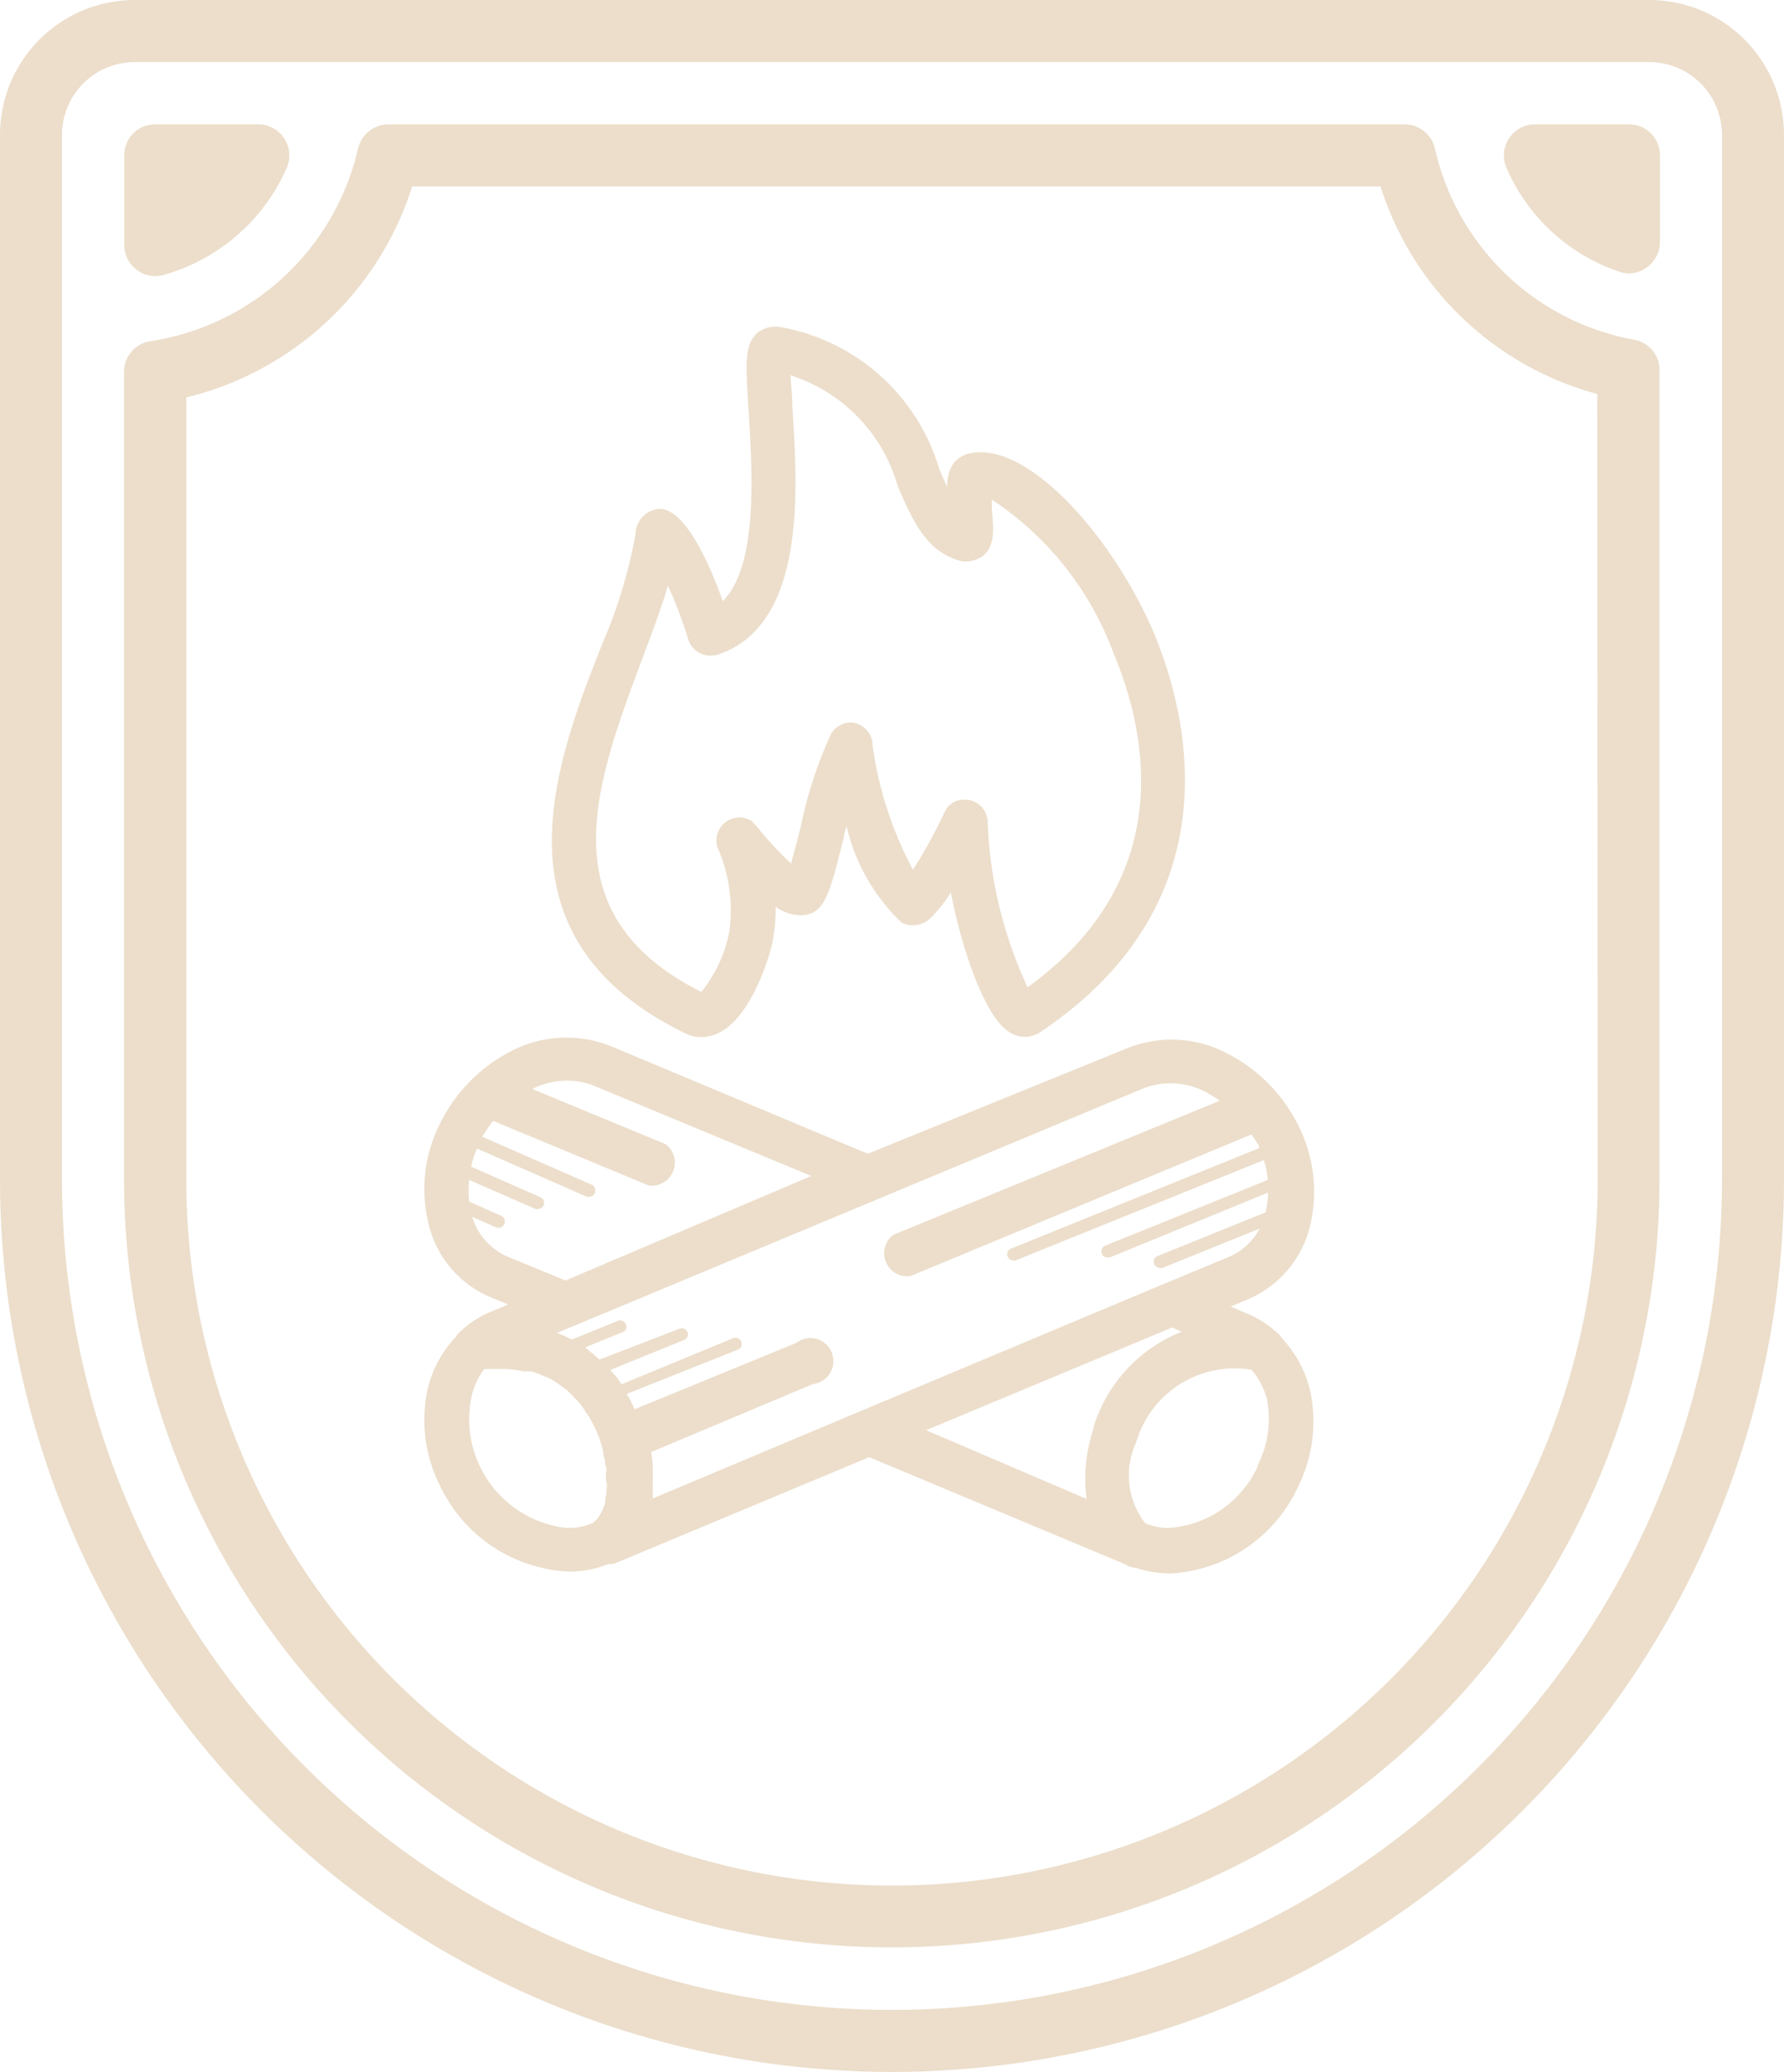 <svg xmlns="http://www.w3.org/2000/svg" viewBox="0 0 77.38 89.82"><defs><style>.cls-1{fill:#ecdecb;}</style></defs><title>chalets-beige</title><g id="Calque_2" data-name="Calque 2"><g id="Calque_1-2" data-name="Calque 1"><path class="cls-1" d="M5.92,11.69a1.35,1.35,0,0,0,.82.28,1.41,1.41,0,0,0,.35-.05,8.27,8.27,0,0,0,5.35-4.65A1.35,1.35,0,0,0,11.2,5.39H6.74A1.34,1.34,0,0,0,5.39,6.74v3.88A1.35,1.35,0,0,0,5.92,11.69Z"></path><path class="cls-1" d="M71.54,0H5.84A5.85,5.85,0,0,0,0,5.84V51.13a38.69,38.69,0,0,0,77.38,0V5.84A5.85,5.85,0,0,0,71.54,0Zm3.15,51.13a36,36,0,0,1-72,0V5.84A3.16,3.16,0,0,1,5.84,2.69h65.7a3.16,3.16,0,0,1,3.15,3.15Z"></path><path class="cls-1" d="M70.65,5.39H66.57a1.35,1.35,0,0,0-1.23,1.88,8.17,8.17,0,0,0,4.87,4.5,1.28,1.28,0,0,0,1.22-.18A1.35,1.35,0,0,0,72,10.5V6.74A1.34,1.34,0,0,0,70.65,5.39Z"></path><path class="cls-1" d="M70.89,14.73a10.85,10.85,0,0,1-8.65-8.29,1.35,1.35,0,0,0-1.31-1.05H16.85a1.36,1.36,0,0,0-1.32,1.05,10.93,10.93,0,0,1-9,8.35,1.34,1.34,0,0,0-1.15,1.33v35a33.3,33.3,0,0,0,66.6,0V16.05A1.33,1.33,0,0,0,70.89,14.73ZM69.3,51.13a30.61,30.61,0,0,1-61.22,0V17.23a13.65,13.65,0,0,0,9.8-9.15h42a13.54,13.54,0,0,0,9.4,9Z"></path><path class="cls-1" d="M29.71,44.79a1.61,1.61,0,0,0,.71.17,1.72,1.72,0,0,0,.77-.19c1.41-.7,2.21-3.34,2.33-4a7.14,7.14,0,0,0,.12-1.46,2,2,0,0,0,1.06.37c1.11,0,1.29-1,1.91-3.41,0-.15.07-.3.11-.45A8.41,8.41,0,0,0,39.11,40a1.11,1.11,0,0,0,1.24-.19,6,6,0,0,0,.89-1.12c.52,2.63,1.53,5.51,2.59,6.08a1.2,1.2,0,0,0,1.25,0h0c8.64-5.74,6.34-14,5-17.26-1.75-4.15-5.45-8.39-8-7.86-.76.17-1,.78-1,1.46-.1-.23-.22-.49-.34-.78a8.78,8.78,0,0,0-6.94-6.16,1.3,1.3,0,0,0-.94.25c-.58.51-.52,1.35-.39,3.39.16,2.59.43,6.7-1.12,8.25-.55-1.55-1.61-4-2.74-4h-.05a1.13,1.13,0,0,0-1,1.13,21.72,21.72,0,0,1-1.44,4.73C24,33.26,21.24,40.67,29.71,44.79ZM27.87,28.53h0c.41-1.09.81-2.15,1.1-3.14a19.23,19.23,0,0,1,.87,2.29A1,1,0,0,0,31,28.4l.07,0c3.92-1.24,3.53-7.18,3.3-10.73,0-.46-.06-1-.08-1.4a7.06,7.06,0,0,1,4.65,4.81c.63,1.45,1.21,2.81,2.69,3.23a1.25,1.25,0,0,0,1-.21c.54-.44.47-1.14.39-2,0-.12,0-.29,0-.44a13.6,13.6,0,0,1,5.26,6.61c1.45,3.43,2.85,9.8-3.71,14.53a18.59,18.59,0,0,1-1.73-7.14,1,1,0,0,0-1-1,.94.94,0,0,0-.89.59A20.33,20.33,0,0,1,39.6,37.7a15.89,15.89,0,0,1-1.75-5.38,1,1,0,0,0-.94-1,1,1,0,0,0-.86.49,18.27,18.27,0,0,0-1.31,4c-.13.51-.29,1.14-.43,1.62a14.06,14.06,0,0,1-1.44-1.55l-.27-.29a1,1,0,0,0-1.49,1.12,6.71,6.71,0,0,1,.52,3.7A6,6,0,0,1,30.42,43C23.7,39.63,25.82,34,27.87,28.53Z"></path><path class="cls-1" d="M55.59,58a.87.87,0,0,0-.17-.21l0,0,0,0-.13-.1a4.17,4.17,0,0,0-1.19-.74l-.72-.31.71-.3a4.63,4.63,0,0,0,2.76-3.31,6.38,6.38,0,0,0-.52-4.21,7,7,0,0,0-3-3.1,5.17,5.17,0,0,0-4.41-.29L37.68,50,37.6,50,26.47,45.34a5.22,5.22,0,0,0-4.4.28,7,7,0,0,0-3,3.12,6.27,6.27,0,0,0-.51,4.19,4.59,4.59,0,0,0,2.75,3.32l.73.3-.71.3a4.22,4.22,0,0,0-1.33.84.87.87,0,0,0-.23.27,4.86,4.86,0,0,0-1.21,2.21,6.32,6.32,0,0,0,.51,4.21,6.52,6.52,0,0,0,5.61,3.75,4.61,4.61,0,0,0,1.72-.33,1,1,0,0,0,.16,0l.05,0,11.09-4.63,11.1,4.64.11.07a1.12,1.12,0,0,0,.36.09,4.83,4.83,0,0,0,1.55.24h0a6.49,6.49,0,0,0,5.48-3.75h0a6.36,6.36,0,0,0,.52-4.2A5,5,0,0,0,55.59,58ZM22,54.47a2.76,2.76,0,0,1-1.52-1.72l1.06.47.11,0a.27.27,0,0,0,.1-.51l-1.4-.62a4.24,4.24,0,0,1,0-.94l2.88,1.26a.2.2,0,0,0,.11,0,.26.26,0,0,0,.24-.16.26.26,0,0,0-.14-.35l-3-1.32a3.81,3.81,0,0,1,.25-.79l4.76,2.09a.23.23,0,0,0,.11,0,.26.26,0,0,0,.24-.16.28.28,0,0,0-.13-.36l-4.75-2.08a6.45,6.45,0,0,1,.47-.69l6.74,2.8a1,1,0,0,0,.74-1.79l-5.78-2.39a3.26,3.26,0,0,1,2.63-.16l9.47,3.93L24.53,55.51Zm4.31,10a1.27,1.27,0,0,1,0,.2,1.45,1.45,0,0,1-.06.3l0,.17a1.17,1.17,0,0,1-.09.24.94.94,0,0,1-.06.15,1.62,1.62,0,0,1-.1.18l-.09.13-.12.11a.48.48,0,0,1-.11.09,2.74,2.74,0,0,1-1.09.2,4.75,4.75,0,0,1-4.16-5.59A3.23,3.23,0,0,1,21,59.35l.56,0,.48,0a5.06,5.06,0,0,1,.68.1l.32,0a3.92,3.92,0,0,1,.6.23c.08,0,.17.06.24.1a4,4,0,0,1,.48.32l.2.14a4.31,4.31,0,0,1,.37.37l.17.17a3.18,3.18,0,0,1,.27.37c0,.07.1.13.13.19a3.84,3.84,0,0,1,.22.39l.07.14c.08.17.15.32.2.46a6.32,6.32,0,0,1,.18.62c0,.09,0,.18.05.27s0,.23.06.34,0,.22,0,.34,0,.15,0,.23S26.34,64.34,26.33,64.44Zm11-3.29h0l-9,3.78c0-.1,0-.2,0-.3s0-.22,0-.34a4.56,4.56,0,0,0,0-.52,2,2,0,0,0,0-.34,4.46,4.46,0,0,0-.07-.51L35.26,60a1,1,0,1,0-.73-1.78l-7,2.87c-.08-.16-.15-.33-.24-.49a1.63,1.63,0,0,1-.11-.17L32,58.51a.26.26,0,0,0,.15-.35.27.27,0,0,0-.35-.15l-4.84,2c-.09-.13-.18-.27-.29-.4l-.2-.22,3.2-1.3a.26.26,0,0,0,.15-.34.27.27,0,0,0-.35-.15L26,58.94c-.13-.11-.25-.24-.39-.34l-.23-.19L27,57.75a.25.25,0,0,0,.15-.34.27.27,0,0,0-.35-.15l-2,.81a6.28,6.28,0,0,0-.59-.27l-.09,0,25.5-10.63a3.28,3.28,0,0,1,2.77.22,4.45,4.45,0,0,1,.51.33L38.75,53.53a1,1,0,0,0,.74,1.79l14.79-6.14c.1.13.18.27.27.4s.05.13.07.19L43.85,54.13a.26.26,0,0,0-.14.35.26.26,0,0,0,.24.16.16.16,0,0,0,.1,0l10.77-4.35a4.22,4.22,0,0,1,.17.86L47.94,54a.27.27,0,0,0-.15.35.26.26,0,0,0,.25.16h.1L55,51.7a4.25,4.25,0,0,1-.09.79h0a.14.14,0,0,0,0,.06l-4.7,1.9a.27.27,0,0,0-.15.35.3.3,0,0,0,.25.17l.1,0,4.23-1.71a2.75,2.75,0,0,1-1.32,1.22l-2.82,1.17h0Zm10.12.75a6.85,6.85,0,0,0-.3,3.05L40.17,62l10.67-4.45.42.18A6.51,6.51,0,0,0,47.42,61.9Zm7.13,1.62a4.58,4.58,0,0,1-3.88,2.69,2.76,2.76,0,0,1-1-.2,3.38,3.38,0,0,1-.4-3.51,4.45,4.45,0,0,1,5-3.15,3.12,3.12,0,0,1,.67,1.27A4.4,4.4,0,0,1,54.55,63.52Z"></path></g></g></svg>